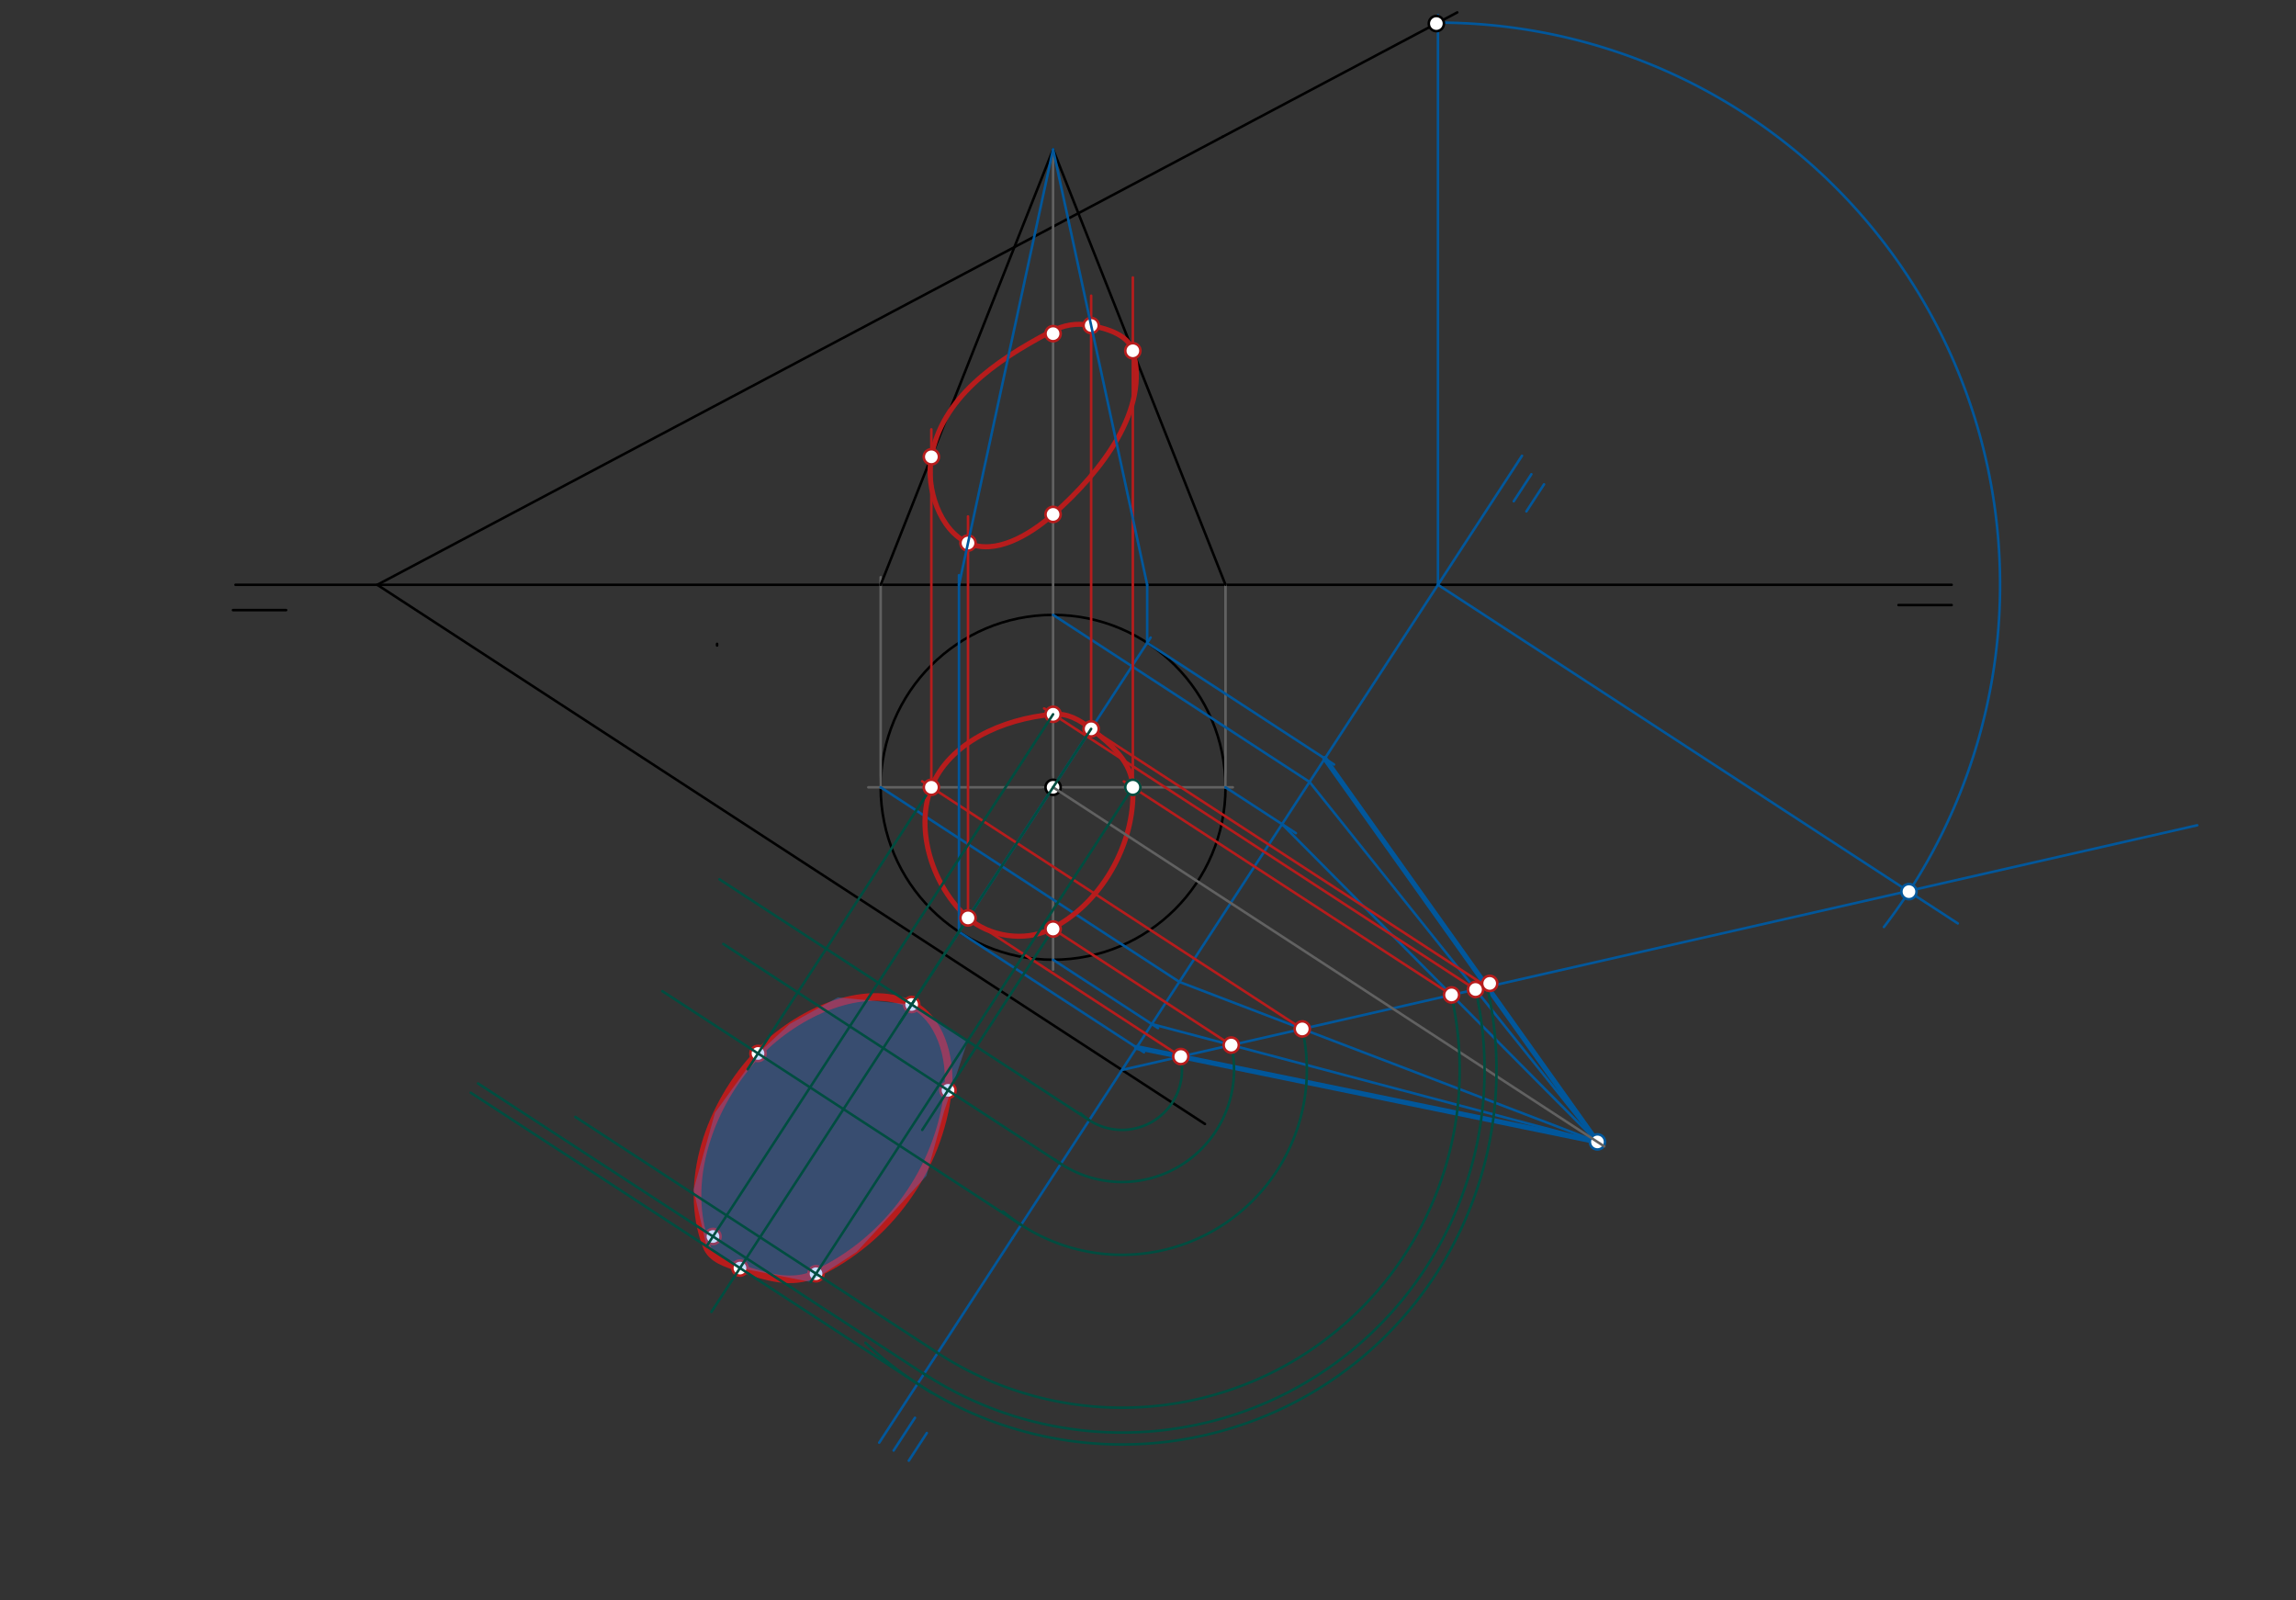 <svg xmlns="http://www.w3.org/2000/svg" class="svg--1it" height="100%" preserveAspectRatio="xMidYMid meet" viewBox="0 0 907.087 632.126" width="100%"><rect x="0" y="0" width="907.087" height="632.126" fill="#333333" stroke="none"/><defs><marker id="marker-arrow" markerHeight="16" markerUnits="userSpaceOnUse" markerWidth="24" orient="auto-start-reverse" refX="24" refY="4" viewBox="0 0 24 8"><path d="M 0 0 L 24 4 L 0 8 z" stroke="inherit"></path></marker></defs><g class="aux-layer--1FB"><g class="element--2qn"><line stroke="#000000" stroke-dasharray="none" stroke-linecap="round" stroke-width="1" x1="93.047" x2="771.047" y1="231.016" y2="231.016"></line></g><g class="element--2qn"><line stroke="#000000" stroke-dasharray="none" stroke-linecap="round" stroke-width="1" x1="750.047" x2="771.047" y1="239.016" y2="239.016"></line></g><g class="element--2qn"><line stroke="#000000" stroke-dasharray="none" stroke-linecap="round" stroke-width="1" x1="92.047" x2="113.047" y1="241.016" y2="241.016"></line></g><g class="element--2qn"><line stroke="#000000" stroke-dasharray="none" stroke-linecap="round" stroke-width="1" x1="149.047" x2="483.047" y1="231.016" y2="54.016"></line></g><g class="element--2qn"><line stroke="#000000" stroke-dasharray="none" stroke-linecap="round" stroke-width="1" x1="149.047" x2="476.047" y1="231.016" y2="444.016"></line></g><g class="element--2qn"><g class="center--1s5"><line x1="412.047" y1="311.016" x2="420.047" y2="311.016" stroke="#000000" stroke-width="1" stroke-linecap="round"></line><line x1="416.047" y1="307.016" x2="416.047" y2="315.016" stroke="#000000" stroke-width="1" stroke-linecap="round"></line><circle class="hit--230" cx="416.047" cy="311.016" r="4" stroke="none" fill="transparent"></circle></g><circle cx="416.047" cy="311.016" fill="none" r="68.118" stroke="#000000" stroke-dasharray="none" stroke-width="1"></circle></g><g class="element--2qn"><line stroke="#616161" stroke-dasharray="none" stroke-linecap="round" stroke-width="1" x1="416.047" x2="487.047" y1="311.016" y2="311.016"></line></g><g class="element--2qn"><line stroke="#616161" stroke-dasharray="none" stroke-linecap="round" stroke-width="1" x1="416.047" x2="343.047" y1="311.016" y2="311.016"></line></g><g class="element--2qn"><line stroke="#616161" stroke-dasharray="none" stroke-linecap="round" stroke-width="1" x1="347.929" x2="347.929" y1="311.016" y2="228.016"></line></g><g class="element--2qn"><line stroke="#616161" stroke-dasharray="none" stroke-linecap="round" stroke-width="1" x1="484.164" x2="484.164" y1="311.016" y2="231.016"></line></g><g class="element--2qn"><line stroke="#616161" stroke-dasharray="none" stroke-linecap="round" stroke-width="1" x1="416.047" x2="416.047" y1="311.016" y2="59.016"></line></g><g class="element--2qn"><line stroke="#000000" stroke-dasharray="none" stroke-linecap="round" stroke-width="1" x1="416.047" x2="347.929" y1="59.016" y2="231.016"></line></g><g class="element--2qn"><line stroke="#000000" stroke-dasharray="none" stroke-linecap="round" stroke-width="1" x1="416.047" x2="484.164" y1="59.016" y2="231.016"></line></g><g class="element--2qn"><line stroke="#616161" stroke-dasharray="none" stroke-linecap="round" stroke-width="1" x1="416.047" x2="416.047" y1="311.016" y2="383.016"></line></g><g class="element--2qn"><line stroke="#01579B" stroke-dasharray="none" stroke-linecap="round" stroke-width="1" x1="400.047" x2="601.299" y1="489.016" y2="180.051"></line></g><g class="element--2qn"><line stroke="#01579B" stroke-dasharray="none" stroke-linecap="round" stroke-width="1" x1="603.047" x2="610.003" y1="202.016" y2="191.336"></line></g><g class="element--2qn"><line stroke="#01579B" stroke-dasharray="none" stroke-linecap="round" stroke-width="1" x1="598.047" x2="605.003" y1="198.016" y2="187.336"></line></g><g class="element--2qn"><line stroke="#01579B" stroke-dasharray="none" stroke-linecap="round" stroke-width="1" x1="353.047" x2="361.472" y1="573.016" y2="560.081"></line></g><g class="element--2qn"><line stroke="#01579B" stroke-dasharray="none" stroke-linecap="round" stroke-width="1" x1="359.047" x2="366.163" y1="577.016" y2="566.091"></line></g><g class="element--2qn"><line stroke="#01579B" stroke-dasharray="none" stroke-linecap="round" stroke-width="1" x1="568.102" x2="568.102" y1="231.016" y2="6.016"></line></g><g class="element--2qn"><line stroke="#01579B" stroke-dasharray="none" stroke-linecap="round" stroke-width="1" x1="568.102" x2="773.464" y1="231.016" y2="364.784"></line></g><g class="element--2qn"><path d="M 568.102 8.942 A 222.074 222.074 0 0 1 744.293 366.196" fill="none" stroke="#01579B" stroke-dasharray="none" stroke-linecap="round" stroke-width="1"></path></g><g class="element--2qn"><line stroke="#01579B" stroke-dasharray="none" stroke-linecap="round" stroke-width="1" x1="443.267" x2="868.047" y1="422.664" y2="326.016"></line></g><g class="element--2qn"><line stroke="#01579B" stroke-dasharray="none" stroke-linecap="round" stroke-width="1" x1="416.047" x2="454.585" y1="311.016" y2="251.852"></line></g><g class="element--2qn"><line stroke="#01579B" stroke-dasharray="none" stroke-linecap="round" stroke-width="1" x1="416.047" x2="376.704" y1="311.016" y2="371.416"></line></g><g class="element--2qn"><line stroke="#01579B" stroke-dasharray="none" stroke-linecap="round" stroke-width="1" x1="453.225" x2="527.043" y1="253.939" y2="302.022"></line></g><g class="element--2qn"><line stroke="#01579B" stroke-dasharray="none" stroke-linecap="round" stroke-width="1" x1="378.868" x2="451.952" y1="368.092" y2="415.697"></line></g><g class="element--2qn"><line stroke="#01579B" stroke-dasharray="none" stroke-linecap="round" stroke-width="2" x1="631.106" x2="449.04" y1="451.1" y2="413.801"></line></g><g class="element--2qn"><line stroke="#01579B" stroke-dasharray="none" stroke-linecap="round" stroke-width="2" x1="631.106" x2="523.397" y1="451.1" y2="299.647"></line></g><g class="element--2qn"><line stroke="#01579B" stroke-dasharray="none" stroke-linecap="round" stroke-width="1" x1="416.047" x2="457.501" y1="379.133" y2="406.135"></line></g><g class="element--2qn"><line stroke="#01579B" stroke-dasharray="none" stroke-linecap="round" stroke-width="1" x1="347.929" x2="465.927" y1="311.016" y2="387.876"></line></g><g class="element--2qn"><line stroke="#01579B" stroke-dasharray="none" stroke-linecap="round" stroke-width="1" x1="484.164" x2="511.973" y1="311.016" y2="329.129"></line></g><g class="element--2qn"><line stroke="#01579B" stroke-dasharray="none" stroke-linecap="round" stroke-width="1" x1="416.047" x2="517.371" y1="242.898" y2="308.898"></line></g><g class="element--2qn"><line stroke="#01579B" stroke-dasharray="none" stroke-linecap="round" stroke-width="1" x1="517.371" x2="631.106" y1="308.898" y2="451.1"></line></g><g class="element--2qn"><line stroke="#01579B" stroke-dasharray="none" stroke-linecap="round" stroke-width="1" x1="506.511" x2="631.106" y1="325.571" y2="451.1"></line></g><g class="element--2qn"><line stroke="#01579B" stroke-dasharray="none" stroke-linecap="round" stroke-width="1" x1="455.066" x2="631.106" y1="404.549" y2="451.1"></line></g><g class="element--2qn"><line stroke="#01579B" stroke-dasharray="none" stroke-linecap="round" stroke-width="1" x1="465.927" x2="631.106" y1="387.876" y2="451.1"></line></g><g class="element--2qn"><line stroke="#B71C1C" stroke-dasharray="none" stroke-linecap="round" stroke-width="1" x1="573.475" x2="444.005" y1="393.038" y2="308.704"></line></g><g class="element--2qn"><line stroke="#B71C1C" stroke-dasharray="none" stroke-linecap="round" stroke-width="1" x1="582.944" x2="412.486" y1="390.884" y2="279.851"></line></g><g class="element--2qn"><line stroke="#B71C1C" stroke-dasharray="none" stroke-linecap="round" stroke-width="1" x1="587.538" x2="424.459" y1="389.838" y2="283.612"></line></g><g class="element--2qn"><path d="M 431.085 287.929 C 426.347 284.263, 421.77 281.67, 416.047 282.171 C 396.116 283.915, 374.951 293.416, 367.952 311.016 C 361.264 327.836, 368.531 350.444, 382.434 362.619 C 390.898 370.031, 404.648 372.093, 414.738 367.213 C 434.861 357.479, 448.576 333.456, 447.554 311.016 C 447.108 301.237, 439.431 294.384, 431.085 287.929" fill="none" stroke="#B71C1C" stroke-linecap="round" stroke-width="2"></path></g><g class="element--2qn"><line stroke="#B71C1C" stroke-dasharray="none" stroke-linecap="round" stroke-width="1" x1="382.434" x2="382.434" y1="362.619" y2="204.013"></line></g><g class="element--2qn"><line stroke="#B71C1C" stroke-dasharray="none" stroke-linecap="round" stroke-width="1" x1="431.085" x2="431.085" y1="287.929" y2="116.812"></line></g><g class="element--2qn"><line stroke="#B71C1C" stroke-dasharray="none" stroke-linecap="round" stroke-width="1" x1="447.554" x2="447.554" y1="311.016" y2="109.613"></line></g><g class="element--2qn"><line stroke="#B71C1C" stroke-dasharray="none" stroke-linecap="round" stroke-width="1" x1="367.952" x2="367.952" y1="311.016" y2="169.613"></line></g><g class="element--2qn"><path d="M 431.085 128.588 C 425.132 127.425, 420.14 128.365, 414.738 131.213 C 392.572 142.896, 372.117 157.428, 367.952 180.456 C 365.683 193.006, 371.335 209.536, 382.434 214.521 C 393.067 219.297, 406.399 211.69, 416.047 203.213 C 435.61 186.023, 454.239 161.294, 447.554 138.572 C 445.764 132.487, 438.01 129.941, 431.085 128.588" fill="none" stroke="#B71C1C" stroke-linecap="round" stroke-width="2"></path></g><g class="element--2qn"><path d="M 360.163 396.81 C 341.094 388.049, 314.946 399.916, 299.466 416.156 C 280.308 436.256, 269.54 467.302, 279.148 492.339 C 281.066 497.339, 286.732 499.038, 292.34 500.932 C 303.075 504.558, 312.801 507.636, 322.394 503.162 C 350.807 489.91, 371.051 461.863, 374.537 430.723 C 375.976 417.872, 371.188 401.875, 360.163 396.81" fill="none" stroke="#B71C1C" stroke-linecap="round" stroke-width="3"></path></g><g class="element--2qn"><circle cx="416.047" cy="311.016" r="3" stroke="#000000" stroke-width="1" fill="#ffffff"></circle>}</g><g class="element--2qn"><circle cx="754.181" cy="352.223" r="3" stroke="#01579B" stroke-width="1" fill="#ffffff"></circle>}</g><g class="element--2qn"><circle cx="631.106" cy="451.1" r="3" stroke="#01579B" stroke-width="1" fill="#ffffff"></circle>}</g><g class="element--2qn"><circle cx="447.554" cy="311.016" r="3" stroke="#B71C1C" stroke-width="1" fill="#ffffff"></circle>}</g><g class="element--2qn"><circle cx="416.047" cy="282.171" r="3" stroke="#B71C1C" stroke-width="1" fill="#ffffff"></circle>}</g><g class="element--2qn"><circle cx="431.085" cy="287.929" r="3" stroke="#B71C1C" stroke-width="1" fill="#ffffff"></circle>}</g><g class="element--2qn"><circle cx="382.434" cy="214.521" r="3" stroke="#B71C1C" stroke-width="1" fill="#ffffff"></circle>}</g><g class="element--2qn"><circle cx="431.085" cy="128.588" r="3" stroke="#B71C1C" stroke-width="1" fill="#ffffff"></circle>}</g><g class="element--2qn"><circle cx="447.554" cy="138.572" r="3" stroke="#B71C1C" stroke-width="1" fill="#ffffff"></circle>}</g><g class="element--2qn"><circle cx="367.952" cy="180.456" r="3" stroke="#B71C1C" stroke-width="1" fill="#ffffff"></circle>}</g><g class="element--2qn"><circle cx="416.047" cy="203.213" r="3" stroke="#B71C1C" stroke-width="1" fill="#ffffff"></circle>}</g><g class="element--2qn"><circle cx="416.047" cy="131.803" r="3" stroke="#B71C1C" stroke-width="1" fill="#ffffff"></circle>}</g><g class="element--2qn"><circle cx="360.163" cy="396.81" r="3" stroke="#B71C1C" stroke-width="1" fill="#ffffff"></circle>}</g><g class="element--2qn"><circle cx="374.537" cy="430.723" r="3" stroke="#B71C1C" stroke-width="1" fill="#ffffff"></circle>}</g><g class="element--2qn"><circle cx="299.466" cy="416.156" r="3" stroke="#B71C1C" stroke-width="1" fill="#ffffff"></circle>}</g><g class="element--2qn"><circle cx="322.394" cy="503.162" r="3" stroke="#B71C1C" stroke-width="1" fill="#ffffff"></circle>}</g><g class="element--2qn"><circle cx="281.676" cy="488.459" r="3" stroke="#B71C1C" stroke-width="1" fill="#ffffff"></circle>}</g><g class="element--2qn"><circle cx="292.34" cy="500.932" r="3" stroke="#B71C1C" stroke-width="1" fill="#ffffff"></circle>}</g></g><g class="main-layer--3Vd"><g class="element--2qn"><g fill="#448aff" opacity="0.3"><path d="M 360.163 396.81 L 331 394.008 L 312 404.508 L 299.466 416.156 L 282.5 439.508 L 274 470.008 L 279.148 492.339 L 292.34 500.932 L 320.278 506.411 L 338.5 494.508 L 366 464.508 L 373 439.008 L 373 439.008 L 382.284 411.219 L 360.163 396.81 Z" stroke="none"></path></g></g><g class="element--2qn"><line stroke="#000000" stroke-dasharray="none" stroke-linecap="round" stroke-width="1" x1="283.3" x2="283.3" y1="255" y2="254.35"></line></g><g class="element--2qn"><line stroke="#000000" stroke-dasharray="none" stroke-linecap="round" stroke-width="1" x1="483.047" x2="575.735" y1="54.016" y2="4.896"></line></g><g class="element--2qn"><line stroke="#616161" stroke-dasharray="none" stroke-linecap="round" stroke-width="1" x1="416.047" x2="633.802" y1="311.016" y2="452.856"></line></g><g class="element--2qn"><line stroke="#01579B" stroke-dasharray="none" stroke-linecap="round" stroke-width="1" x1="400.047" x2="347.353" y1="489.016" y2="569.912"></line></g><g class="element--2qn"><line stroke="#B71C1C" stroke-dasharray="none" stroke-linecap="round" stroke-width="1" x1="466.5" x2="378.832" y1="417.378" y2="360.273"></line></g><g class="element--2qn"><line stroke="#B71C1C" stroke-dasharray="none" stroke-linecap="round" stroke-width="1" x1="486.43" x2="414.835" y1="412.843" y2="366.207"></line></g><g class="element--2qn"><line stroke="#B71C1C" stroke-dasharray="none" stroke-linecap="round" stroke-width="1" x1="514.481" x2="364.304" y1="406.461" y2="308.639"></line></g><g class="element--2qn"><line stroke="#01579B" stroke-dasharray="none" stroke-linecap="round" stroke-width="1" x1="378.868" x2="378.868" y1="368.092" y2="227.213"></line></g><g class="element--2qn"><line stroke="#01579B" stroke-dasharray="none" stroke-linecap="round" stroke-width="1" x1="378.868" x2="416.047" y1="231.016" y2="59.016"></line></g><g class="element--2qn"><line stroke="#01579B" stroke-dasharray="none" stroke-linecap="round" stroke-width="1" x1="453.225" x2="453.225" y1="253.939" y2="231.016"></line></g><g class="element--2qn"><line stroke="#01579B" stroke-dasharray="none" stroke-linecap="round" stroke-width="1" x1="453.225" x2="416.047" y1="231.016" y2="59.016"></line></g><g class="element--2qn"><path d="M 587.538 389.838 A 147.958 147.958 0 0 1 341.89 530.434" fill="none" stroke="#004D40" stroke-dasharray="none" stroke-linecap="round" stroke-width="1"></path></g><g class="element--2qn"><path d="M 582.944 390.884 A 143.247 143.247 0 0 1 365.083 542.692" fill="none" stroke="#004D40" stroke-dasharray="none" stroke-linecap="round" stroke-width="1"></path></g><g class="element--2qn"><path d="M 574 396.008 A 133.423 133.423 0 0 1 370.445 534.461" fill="none" stroke="#004D40" stroke-dasharray="none" stroke-linecap="round" stroke-width="1"></path></g><g class="element--2qn"><path d="M 514.481 406.461 A 73.034 73.034 0 0 1 396.274 478.57" fill="none" stroke="#004D40" stroke-dasharray="none" stroke-linecap="round" stroke-width="1"></path></g><g class="element--2qn"><path d="M 486.43 412.843 A 44.266 44.266 0 0 1 416.702 458.072" fill="none" stroke="#004D40" stroke-dasharray="none" stroke-linecap="round" stroke-width="1"></path></g><g class="element--2qn"><path d="M 466.5 418.008 A 23.695 23.695 0 0 1 426.922 439.818" fill="none" stroke="#004D40" stroke-dasharray="none" stroke-linecap="round" stroke-width="1"></path></g><g class="element--2qn"><line stroke="#004D40" stroke-dasharray="none" stroke-linecap="round" stroke-width="1" x1="430.334" x2="284.248" y1="442.518" y2="347.361"></line></g><g class="element--2qn"><line stroke="#004D40" stroke-dasharray="none" stroke-linecap="round" stroke-width="1" x1="419.107" x2="285.759" y1="459.755" y2="372.895"></line></g><g class="element--2qn"><line stroke="#004D40" stroke-dasharray="none" stroke-linecap="round" stroke-width="1" x1="403.405" x2="261.689" y1="483.86" y2="391.549"></line></g><g class="element--2qn"><line stroke="#004D40" stroke-dasharray="none" stroke-linecap="round" stroke-width="1" x1="370.445" x2="227.291" y1="534.461" y2="441.214"></line></g><g class="element--2qn"><line stroke="#004D40" stroke-dasharray="none" stroke-linecap="round" stroke-width="1" x1="367.311" x2="188.869" y1="544.24" y2="428.007"></line></g><g class="element--2qn"><line stroke="#004D40" stroke-dasharray="none" stroke-linecap="round" stroke-width="1" x1="367.929" x2="185.981" y1="550.169" y2="431.653"></line></g><g class="element--2qn"><line stroke="#004D40" stroke-dasharray="none" stroke-linecap="round" stroke-width="1" x1="382.434" x2="355.296" y1="362.619" y2="404.281"></line></g><g class="element--2qn"><line stroke="#004D40" stroke-dasharray="none" stroke-linecap="round" stroke-width="1" x1="416.047" x2="364.35" y1="366.997" y2="446.362"></line></g><g class="element--2qn"><line stroke="#004D40" stroke-dasharray="none" stroke-linecap="round" stroke-width="1" x1="367.952" x2="295.384" y1="311.016" y2="422.423"></line></g><g class="element--2qn"><line stroke="#004D40" stroke-dasharray="none" stroke-linecap="round" stroke-width="1" x1="447.554" x2="320.278" y1="311.016" y2="506.411"></line></g><g class="element--2qn"><line stroke="#004D40" stroke-dasharray="none" stroke-linecap="round" stroke-width="1" x1="416.047" x2="279.148" y1="282.171" y2="492.339"></line></g><g class="element--2qn"><line stroke="#004D40" stroke-dasharray="none" stroke-linecap="round" stroke-width="1" x1="431.085" x2="281.062" y1="287.929" y2="518.246"></line></g><g class="element--2qn"><circle cx="567.467" cy="9.308" r="3" stroke="#000000" stroke-width="1" fill="#ffffff"></circle>}</g><g class="element--2qn"><circle cx="466.5" cy="417.378" r="3" stroke="#B71C1C" stroke-width="1" fill="#ffffff"></circle>}</g><g class="element--2qn"><circle cx="486.43" cy="412.843" r="3" stroke="#B71C1C" stroke-width="1" fill="#ffffff"></circle>}</g><g class="element--2qn"><circle cx="514.481" cy="406.461" r="3" stroke="#B71C1C" stroke-width="1" fill="#ffffff"></circle>}</g><g class="element--2qn"><circle cx="573.475" cy="393.038" r="3" stroke="#B71C1C" stroke-width="1" fill="#ffffff"></circle>}</g><g class="element--2qn"><circle cx="582.944" cy="390.884" r="3" stroke="#B71C1C" stroke-width="1" fill="#ffffff"></circle>}</g><g class="element--2qn"><circle cx="588.544" cy="388.484" r="3" stroke="#B71C1C" stroke-width="1" fill="#ffffff"></circle>}</g><g class="element--2qn"><circle cx="382.434" cy="362.619" r="3" stroke="#B71C1C" stroke-width="1" fill="#ffffff"></circle>}</g><g class="element--2qn"><circle cx="416.047" cy="366.997" r="3" stroke="#B71C1C" stroke-width="1" fill="#ffffff"></circle>}</g><g class="element--2qn"><circle cx="367.952" cy="311.016" r="3" stroke="#B71C1C" stroke-width="1" fill="#ffffff"></circle>}</g><g class="element--2qn"><circle cx="447.554" cy="311.016" r="3" stroke="#004D40" stroke-width="1" fill="#ffffff"></circle>}</g></g><g class="snaps-layer--2PT"></g><g class="temp-layer--rAP"></g></svg>